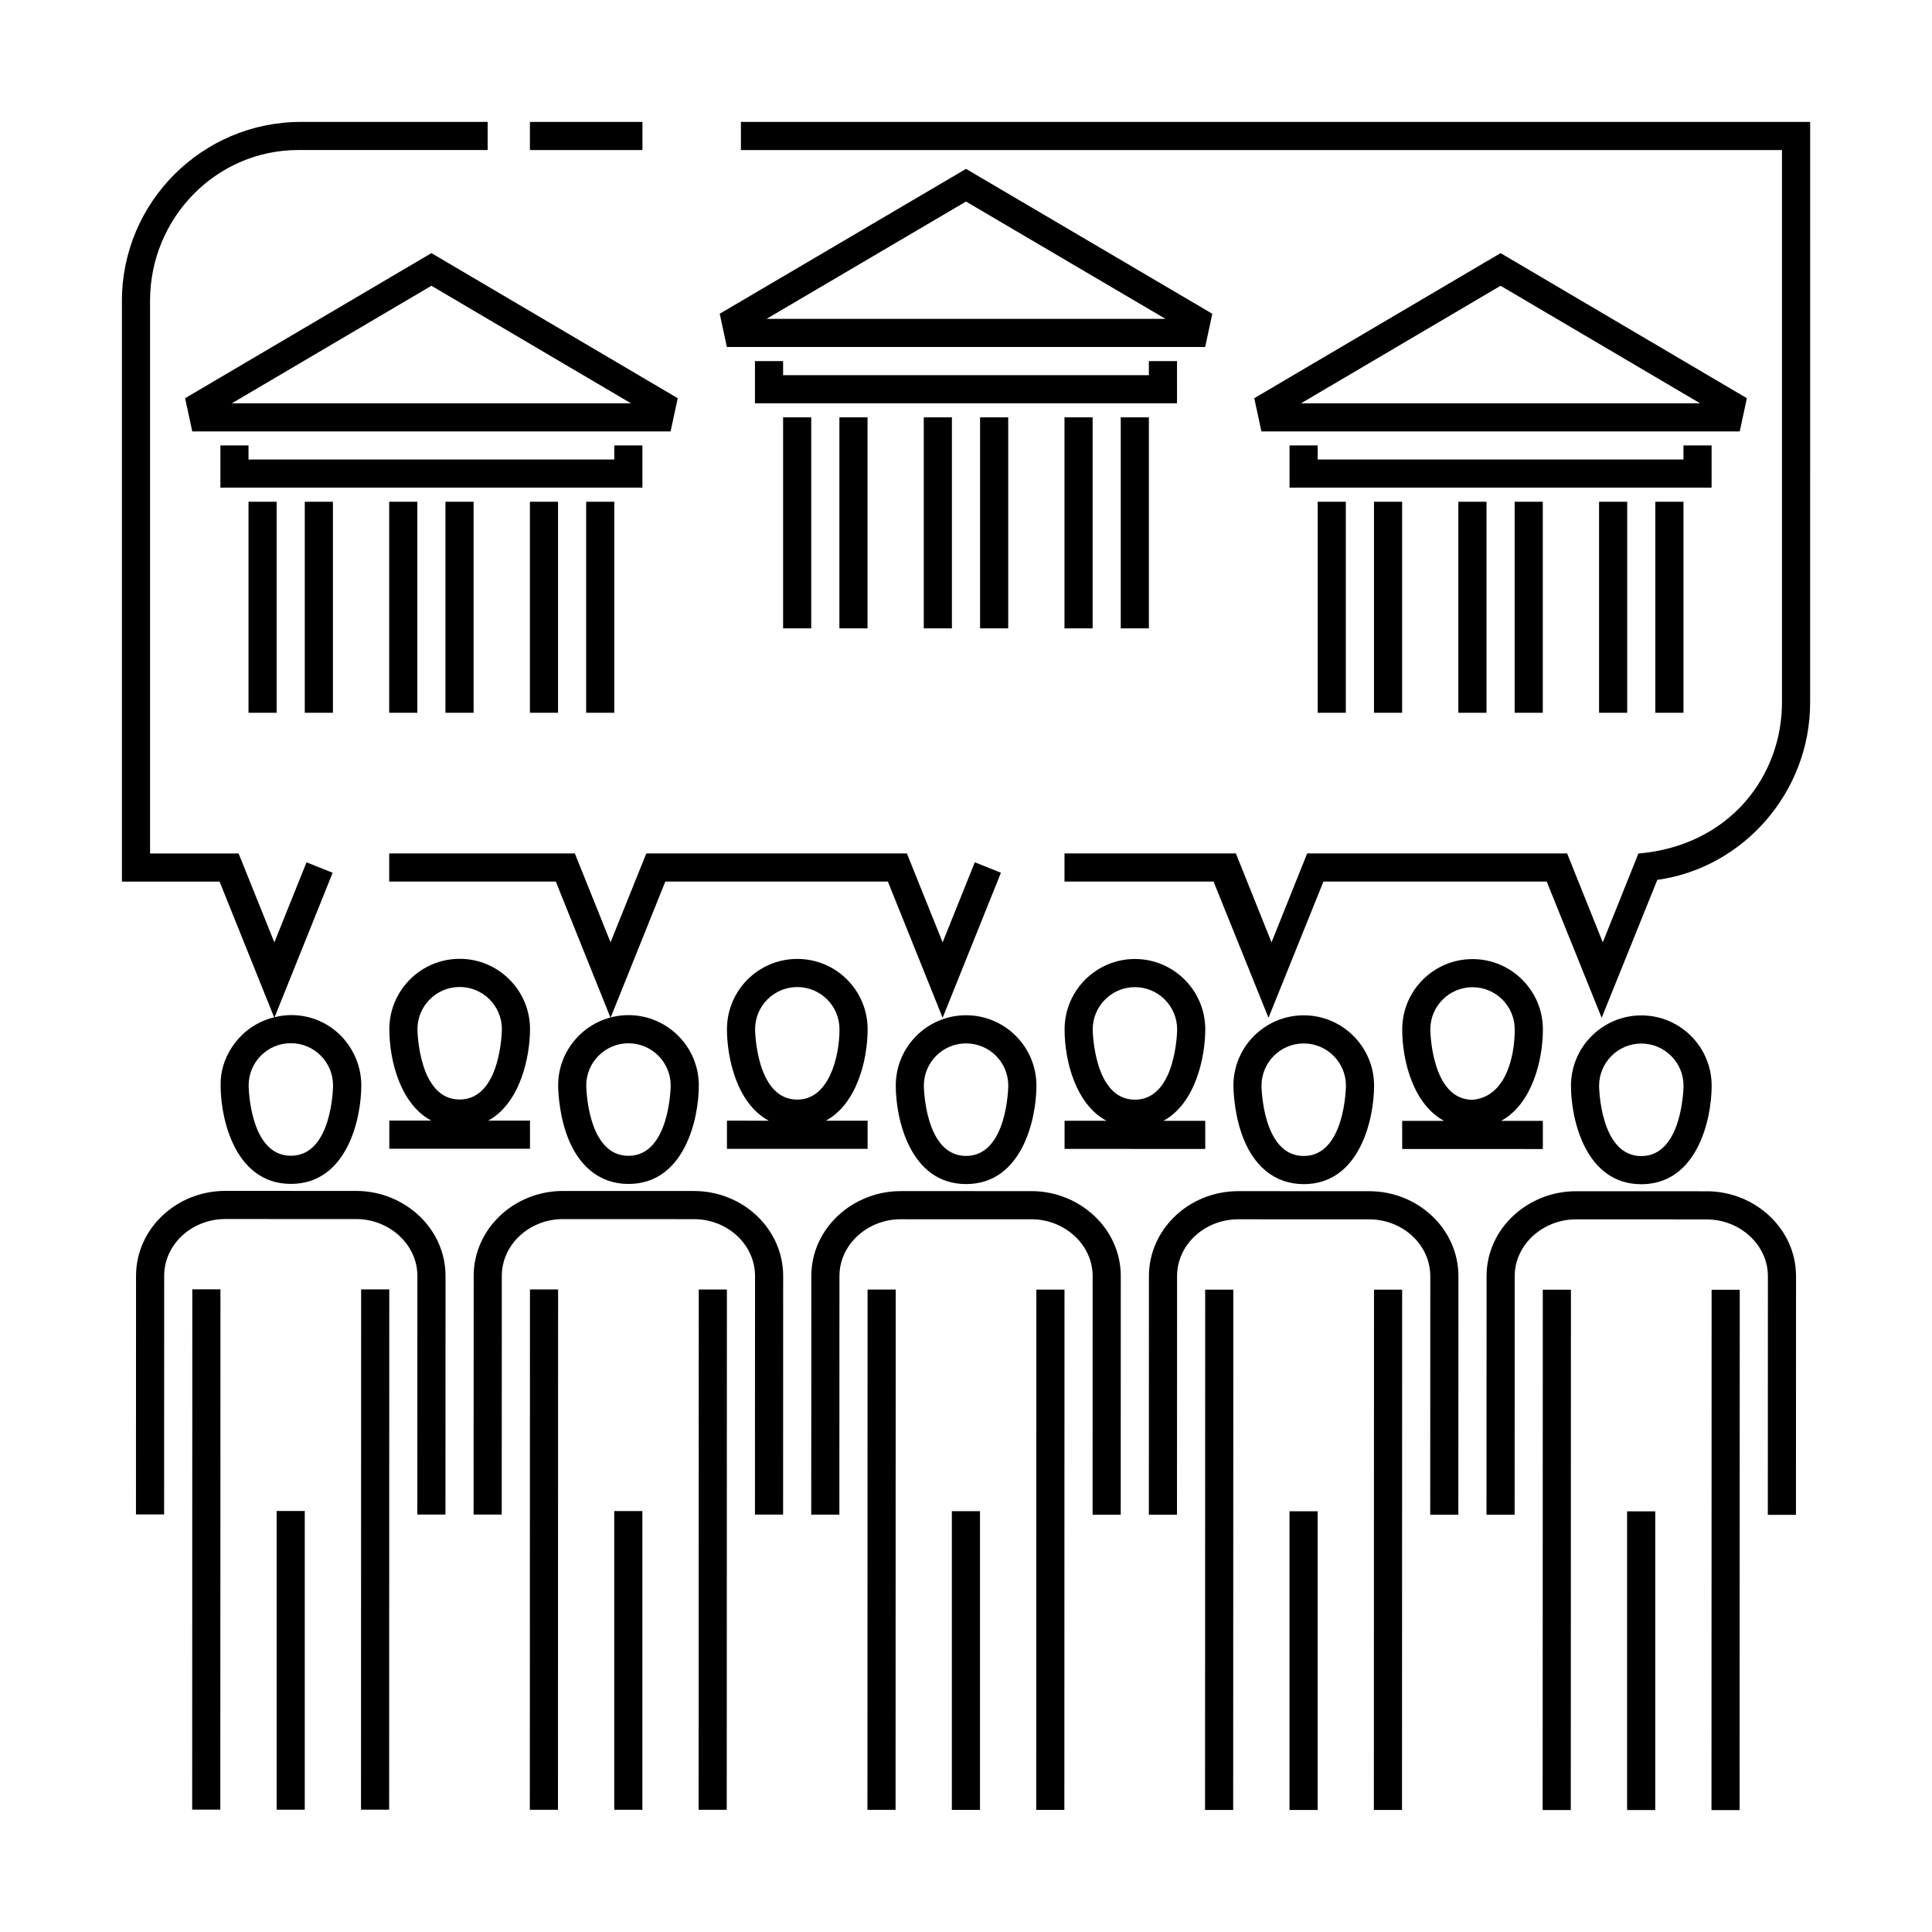 <?xml version="1.0" encoding="UTF-8"?>
<!-- Uploaded to: ICON Repo, www.iconrepo.com, Generator: ICON Repo Mixer Tools -->
<svg fill="#000000" width="800px" height="800px" version="1.1" viewBox="144 144 512 512" xmlns="http://www.w3.org/2000/svg">
 <g>
  <path d="m238.4 459.61-34.672-0.012c-13.055 0-23.676 10.102-23.676 22.516-0.012 38.527-0.012 31.105-0.02 63.227h7.457c0.012-32.285 0.004-15.949 0.02-63.227 0-8.305 7.281-15.059 16.219-15.059l34.672 0.012c8.688 0 16.211 6.641 16.211 15.07-0.016 44.445-0.012 30.25-0.016 63.227h7.457c0.004-32.969 0-18.773 0.016-63.227 0.004-12.633-10.934-22.52-23.668-22.527z"/>
  <path d="m217.31 544.43h7.457v79.16h-7.457z"/>
  <path d="m194.93 623.58h7.457c0.035-129.15 0.023-94.543 0.035-137.89h-7.457c-0.012 41.641 0 8.699-0.035 137.89z"/>
  <path d="m239.67 623.59h7.457c0.035-129.15 0.023-94.543 0.035-137.89h-7.457c-0.012 41.645 0 8.699-0.035 137.89z"/>
  <path d="m327.88 459.63-34.672-0.012h-0.004c-13.047 0-23.668 10.102-23.676 22.516-0.012 38.527-0.012 31.105-0.02 63.227h7.457c0.012-32.285 0.004-15.949 0.02-63.227 0.004-8.305 7.281-15.059 16.219-15.059h0.004l34.672 0.012c8.938 0 16.211 6.758 16.211 15.062-0.012 38.527-0.012 31.105-0.02 63.227h7.457c0.012-32.285 0.004-15.949 0.02-63.227 0-12.414-10.613-22.52-23.668-22.52z"/>
  <path d="m306.78 544.45h7.457v79.16h-7.457z"/>
  <path d="m284.41 623.61h7.457c0.031-122.75 0.02-91.914 0.035-137.89h-7.457c-0.016 41.727-0.008 8.652-0.035 137.89z"/>
  <path d="m329.14 623.62h7.457c0.035-129.1 0.023-94.523 0.039-137.89h-7.457c-0.012 43.371-0.004 8.773-0.039 137.89z"/>
  <path d="m291.91 431.66c0 0.25 0.02 6.266 2.051 12.363 2.953 8.855 8.844 13.734 16.586 13.738h0.004c14.742 0 18.641-17.07 18.645-26.094 0-10.273-8.359-18.641-18.637-18.645-10.285 0.004-18.648 8.359-18.648 18.637zm29.828 0c0 0.188-0.191 18.645-11.191 18.645h-0.004c-10.992-0.004-11.18-18.465-11.18-18.645 0-6.16 5.023-11.18 11.191-11.18 6.164 0.008 11.184 5.019 11.184 11.18z"/>
  <path d="m417.35 459.66-34.672-0.004h-0.004c-12.672 0-23.668 9.836-23.668 22.512-0.012 38.527-0.012 31.105-0.02 63.227h7.457c0.012-32.285 0.004-15.949 0.02-63.227 0-8.379 7.473-15.055 16.211-15.055h0.004l34.672 0.004c8.688 0 16.211 6.641 16.211 15.07-0.016 44.445-0.012 30.25-0.016 63.227h7.457c0.004-32.969 0-18.773 0.016-63.227 0.008-12.633-10.934-22.523-23.668-22.527z"/>
  <path d="m396.25 544.48h7.457v79.16h-7.457z"/>
  <path d="m373.88 623.63h7.457c0.035-129.15 0.023-94.543 0.035-137.89h-7.457c-0.008 41.641 0 8.699-0.035 137.89z"/>
  <path d="m418.61 623.64h7.457c0.035-129.15 0.023-94.543 0.035-137.89h-7.457c-0.008 41.641 0 8.695-0.035 137.89z"/>
  <path d="m400.02 457.79c14.746 0 18.645-17.07 18.645-26.094 0.004-10.273-8.352-18.641-18.637-18.645h-0.004c-10.293 0-18.633 8.332-18.637 18.637-0.004 9.027 3.891 26.098 18.633 26.102zm0-37.281h0.004c6.172 0 11.18 5.004 11.18 11.18 0 0.188-0.191 18.645-11.191 18.645h-0.004c-10.992-0.004-11.18-18.465-11.18-18.645 0.012-6.16 5.004-11.18 11.191-11.18z"/>
  <path d="m506.83 459.68-34.672-0.012c-13.055 0-23.676 10.102-23.68 22.516-0.012 38.527-0.012 31.105-0.02 63.227h7.457c0.012-32.285 0.004-15.949 0.02-63.227 0.004-8.305 7.281-15.059 16.223-15.059l34.672 0.012c8.938 0.004 16.211 6.762 16.211 15.062-0.012 38.527-0.012 31.105-0.02 63.227h7.457c0.012-32.285 0.004-15.949 0.02-63.227 0-12.414-10.617-22.516-23.668-22.52z"/>
  <path d="m485.73 544.5h7.457v79.164h-7.457z"/>
  <path d="m463.35 623.66h7.457c0.031-122.75 0.02-91.914 0.035-137.89h-7.457c-0.016 41.723-0.004 8.648-0.035 137.89z"/>
  <path d="m508.09 623.66h7.457c0.035-129.15 0.023-94.543 0.035-137.89h-7.457c-0.004 41.641 0 8.699-0.035 137.89z"/>
  <path d="m489.5 457.81c14.746 0 18.645-17.07 18.645-26.094 0-10.281-8.359-18.645-18.637-18.645h-0.004c-10.297 0-18.637 8.332-18.637 18.637 0 0.25 0.02 6.266 2.051 12.363 2.949 8.855 8.836 13.73 16.582 13.738zm0.004-37.285c6.168 0 11.184 5.023 11.184 11.18 0 0.188-0.191 18.645-11.191 18.645h-0.004c-10.992-0.004-11.18-18.465-11.18-18.645 0.008-6.164 4.996-11.18 11.191-11.18z"/>
  <path d="m596.3 459.7-34.672-0.012h-0.004c-12.699 0-23.668 9.859-23.668 22.512-0.012 38.527-0.012 31.105-0.02 63.227h7.457c0.012-32.285 0.004-15.949 0.02-63.227 0-8.402 7.516-15.055 16.211-15.055h0.004l34.672 0.012c8.664 0 16.211 6.621 16.211 15.062-0.012 38.527-0.012 31.105-0.02 63.227h7.457c0.012-32.285 0.004-15.949 0.02-63.227 0.012-12.629-10.93-22.52-23.668-22.52z"/>
  <path d="m575.2 544.52h7.457v79.16h-7.457z"/>
  <path d="m552.82 623.68h7.457c0.035-129.15 0.023-94.543 0.035-137.89h-7.457c-0.004 41.641 0 8.699-0.035 137.89z"/>
  <path d="m597.56 623.69h7.457c0.031-122.75 0.02-91.914 0.035-137.89h-7.457c-0.012 41.723-0.004 8.648-0.035 137.89z"/>
  <path d="m578.96 457.83c14.746 0 18.645-17.07 18.645-26.094 0.004-10.273-8.309-18.637-18.637-18.645-10.273 0-18.641 8.359-18.645 18.637 0.004 9.027 3.898 26.102 18.637 26.102zm0.012-37.281c6.168 0.004 11.184 5.023 11.18 11.18 0 0.188-0.191 18.645-11.191 18.645h-0.004c-10.992-0.004-11.18-18.465-11.18-18.645 0.012-6.164 5.027-11.18 11.195-11.18z"/>
  <path d="m373.93 416.77c0.004-10.297-8.328-18.645-18.637-18.645h-0.004c-10.297 0-18.637 8.332-18.637 18.637 0 7.148 2.371 19.531 11.078 24.234l-11.082-0.004v7.457l37.277 0.012v-7.457l-11.082-0.004c8.191-4.414 11.086-16.031 11.086-24.23zm-18.609 18.637h-0.035c-10.992-0.004-11.18-18.465-11.18-18.645 0-6.168 4.988-11.18 11.184-11.18h0.004c6.152 0 11.18 4.977 11.18 11.191 0.004 7.398-2.848 18.633-11.152 18.633z"/>
  <path d="m284.46 416.74c0.004-10.273-8.352-18.641-18.637-18.645h-0.004c-10.273 0-18.637 8.359-18.637 18.637 0 8.484 2.992 19.875 11.082 24.234h-11.094v7.457l37.281 0.004v-7.457h-11.07c8.559-4.652 11.07-17.004 11.078-24.23zm-18.648-11.184c0.008 0 0.008 0 0 0 6.176 0.004 11.191 5.023 11.191 11.18 0 0.188-0.191 18.645-11.191 18.645h-0.004c-10.992-0.004-11.18-18.465-11.18-18.645 0.004-6.16 5.019-11.18 11.184-11.18z"/>
  <path d="m426.12 448.47 37.281 0.012v-7.457l-11.07-0.004c8.559-4.648 11.074-17.008 11.078-24.234 0-10.273-8.359-18.641-18.637-18.645-10.273 0-18.641 8.359-18.645 18.637 0 8.453 2.977 19.863 11.09 24.238l-11.094-0.004v7.457zm18.656-42.867c6.16 0.004 11.18 5.023 11.18 11.18 0 0.188-0.191 18.645-11.191 18.645h-0.004c-10.992-0.004-11.18-18.465-11.18-18.645 0.008-6.164 5.023-11.18 11.195-11.18z"/>
  <path d="m515.59 448.5 37.281 0.004v-7.457h-11.082c8.066-4.348 11.094-15.77 11.094-24.234 0.004-10.273-8.352-18.641-18.637-18.645h-0.004c-10.293 0-18.637 8.332-18.637 18.637 0 8.484 2.992 19.875 11.082 24.234h-11.094v7.461zm18.645-42.875h0.004c6.168 0 11.18 4.992 11.18 11.191 0 7.859-2.684 17.93-11.191 18.637-10.992-0.004-11.18-18.465-11.18-18.645 0.008-6.176 5-11.184 11.188-11.184z"/>
  <path d="m262.05 276.97h7.457v55.922h-7.457z"/>
  <path d="m247.14 276.97h7.457v55.922h-7.457z"/>
  <path d="m224.77 276.97h7.457v55.922h-7.457z"/>
  <path d="m209.86 276.97h7.457v55.922h-7.457z"/>
  <path d="m299.34 276.97h7.457v55.922h-7.457z"/>
  <path d="m284.43 276.97h7.457v55.922h-7.457z"/>
  <path d="m258.33 211.08-65.273 38.449 1.895 8.801h126.76l1.895-8.801zm52.867 39.793h-105.74l52.871-31.141z"/>
  <path d="m314.25 262.05h-7.457v3.731h-96.934v-3.731h-7.453v11.184h111.84z"/>
  <path d="m403.73 254.6h7.457v55.922h-7.457z"/>
  <path d="m388.81 254.6h7.457v55.922h-7.457z"/>
  <path d="m366.45 254.6h7.457v55.922h-7.457z"/>
  <path d="m351.53 254.6h7.457v55.922h-7.457z"/>
  <path d="m441.01 254.6h7.457v55.922h-7.457z"/>
  <path d="m426.1 254.6h7.457v55.922h-7.457z"/>
  <path d="m465.27 227.15-65.266-38.395-65.27 38.391 1.891 8.805h126.76zm-12.414 1.348h-105.71l52.855-31.09z"/>
  <path d="m455.92 239.69h-7.457v3.727h-96.934v-3.727h-7.457v11.184h111.85z"/>
  <path d="m545.4 276.97h7.457v55.922h-7.457z"/>
  <path d="m530.48 276.97h7.457v55.922h-7.457z"/>
  <path d="m508.12 276.97h7.457v55.922h-7.457z"/>
  <path d="m493.2 276.97h7.457v55.922h-7.457z"/>
  <path d="m582.68 276.97h7.457v55.922h-7.457z"/>
  <path d="m567.77 276.97h7.457v55.922h-7.457z"/>
  <path d="m606.94 249.53-65.273-38.449-65.273 38.445 1.895 8.801 126.76 0.004zm-12.402 1.344h-105.74l52.871-31.141z"/>
  <path d="m597.59 262.05h-7.457v3.731h-96.934v-3.731h-7.457v11.184h111.85z"/>
  <path d="m216.65 413.6c-9.074 2.227-13.809 10.203-14.148 16.566-0.449 8.473 3.004 27.574 18.602 27.578h0.004c14.738 0 18.637-17.07 18.641-26.094 0.004-9.707-7.703-18.645-18.637-18.645h-0.004c-1.484 0-2.926 0.227-4.336 0.562l15.383-38.27-6.918-2.781-8.531 21.219-9.473-23.559-23.469 0.004v-146.45c0-22.035 17.602-39.969 39.242-39.969h50.234v-7.453h-49.48c-26.164 0-47.449 21.27-47.449 47.422v153.9h25.879zm4.426 6.859c6.172 0 11.184 4.992 11.184 11.191 0 0.188-0.137 18.637-11.184 18.637h-0.004c-10.992-0.004-11.18-18.465-11.18-18.645 0-6.109 4.934-11.184 11.184-11.184z"/>
  <path d="m393.81 413.72 15.445-38.43-6.918-2.781-8.527 21.219-9.473-23.559h-69.059l-9.473 23.559-9.465-23.559h-49.195v7.457h44.152l14.508 36.094 14.512-36.094h58.98z"/>
  <path d="m340.35 176.31v7.457h275.89v146.44c0 19.254-13.672 37.887-38.047 39.992l-9.441 23.531-9.445-23.559h-68.895l-9.445 23.559-9.445-23.559h-45.418v7.457h39.5l14.559 36.094 14.559-36.094h59.176l14.559 36.094 14.746-36.551c22.895-3.16 40.5-23.348 40.5-46.965l0.004-153.9z"/>
  <path d="m284.43 176.31h29.824v7.457h-29.824z"/>
 </g>
</svg>